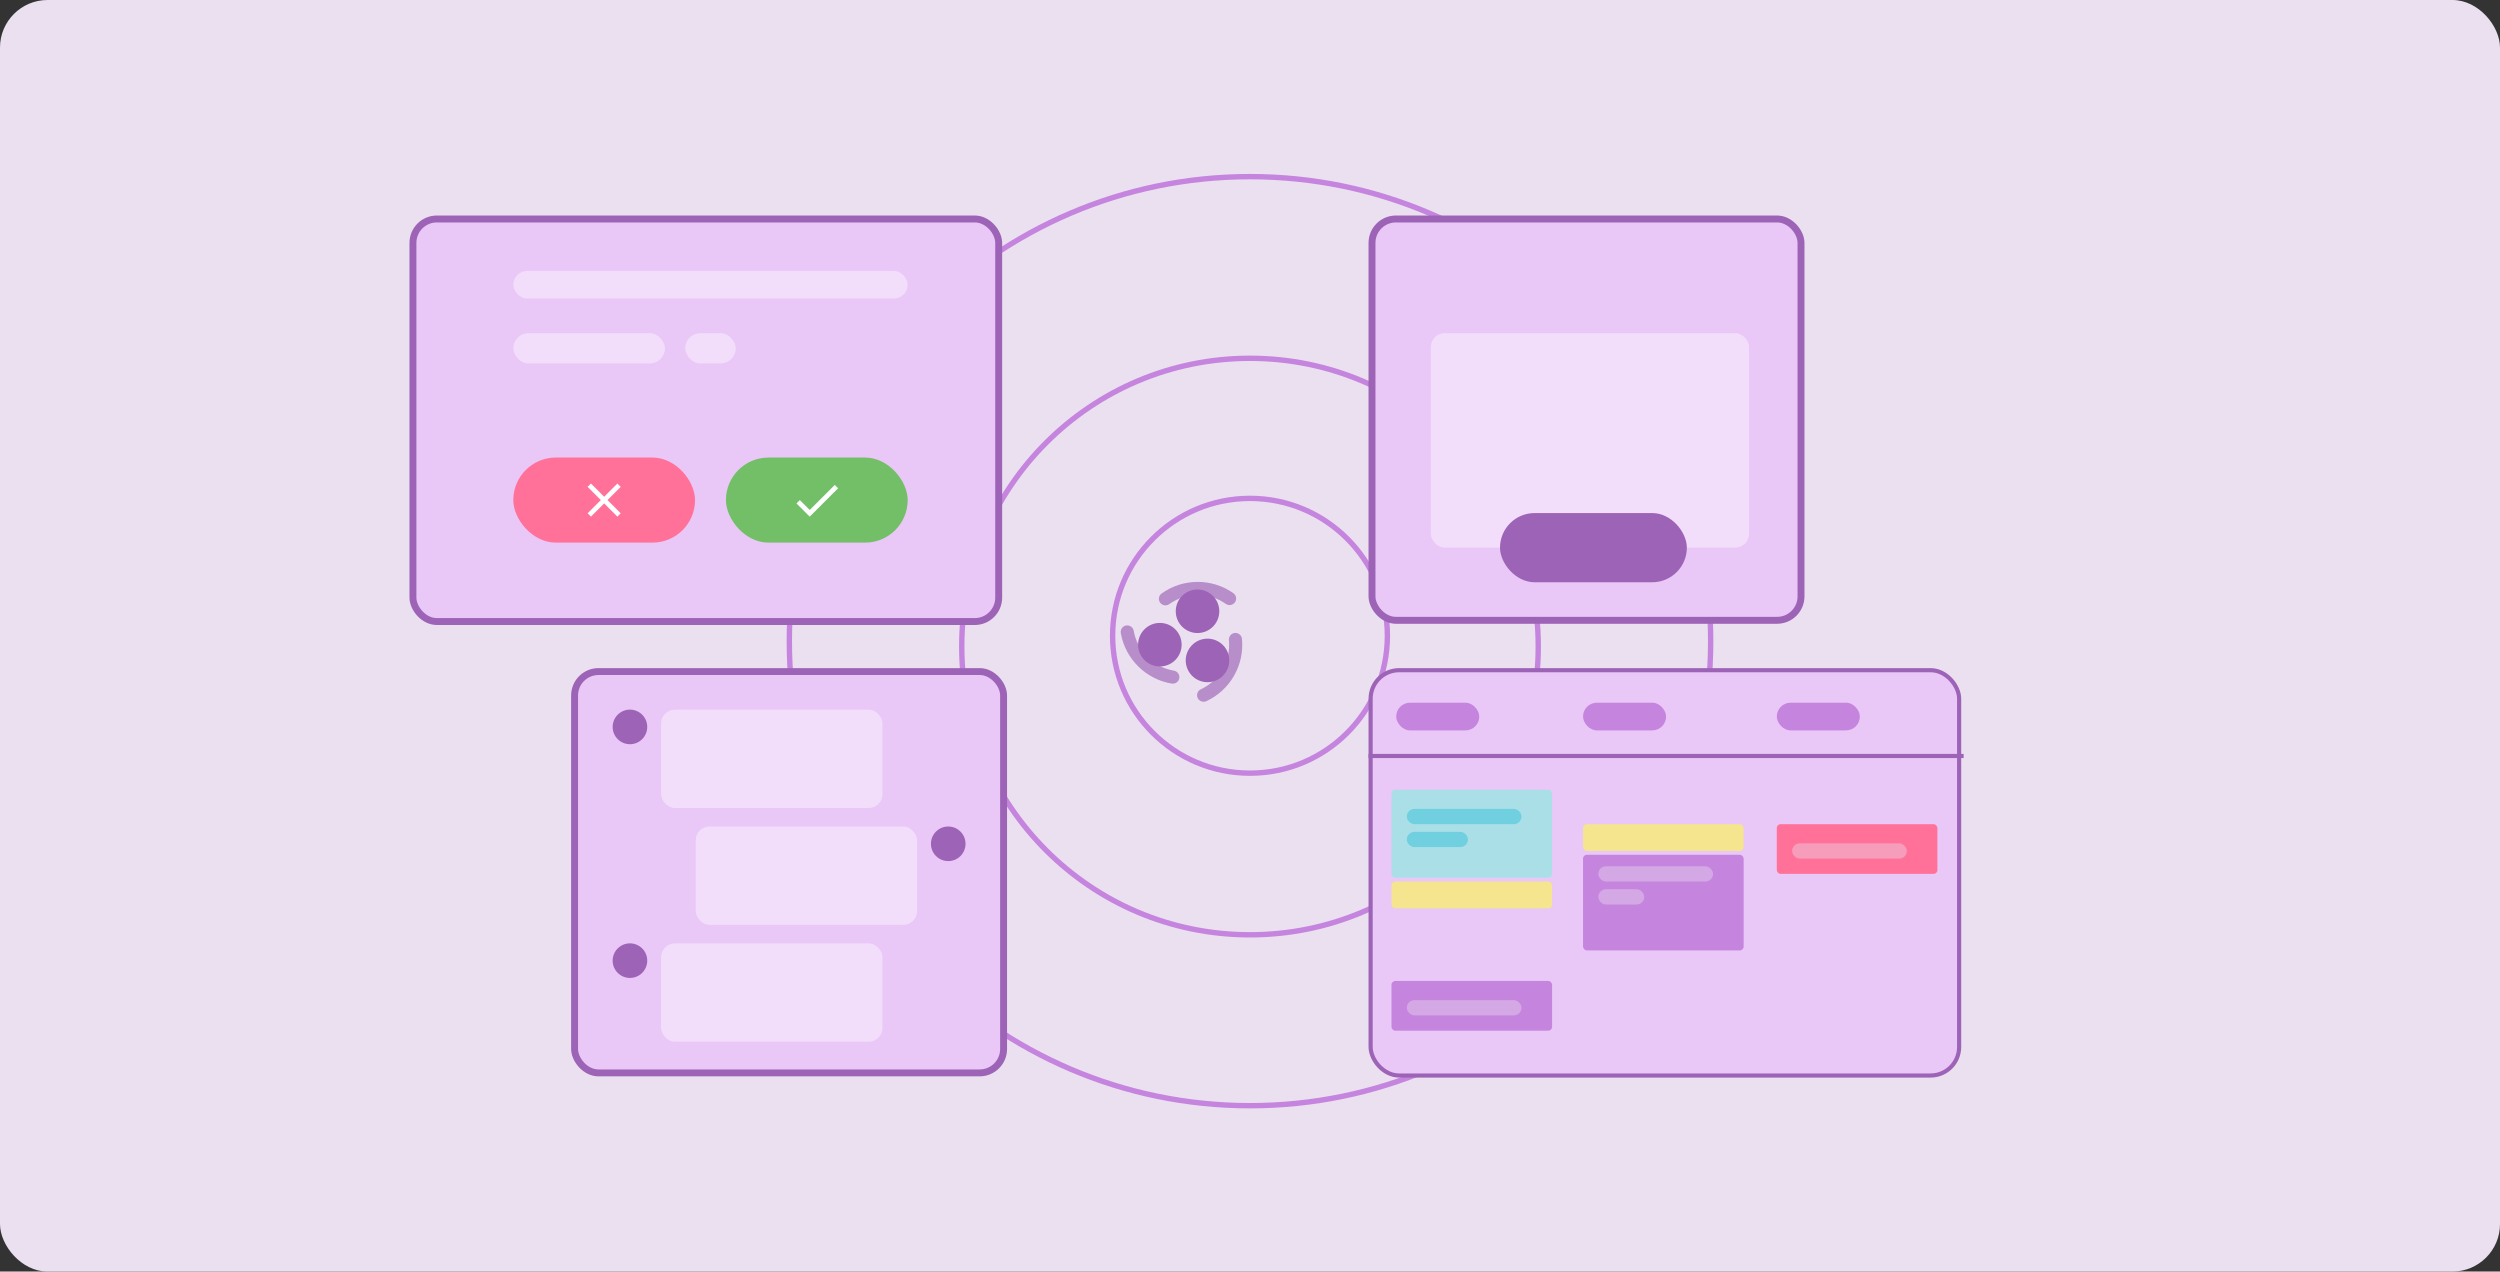 <svg width="232" height="118" viewBox="0 0 232 118" fill="none" xmlns="http://www.w3.org/2000/svg">
<rect x="0" y="0" width="232" height="118" fill="#333333" stroke="none"/>
<rect width="232" height="118" rx="4.414" fill="#EBE0F0"/>
<circle cx="116" cy="60" r="26.75" stroke="#C584DE" stroke-width="0.5"/>
<circle cx="116" cy="59" r="12.75" stroke="#C584DE" stroke-width="0.5"/>
<path d="M116 16.392C139.608 16.392 158.75 35.69 158.75 59.5C158.75 83.31 139.608 102.608 116 102.608C92.392 102.608 73.25 83.31 73.25 59.5C73.25 35.69 92.392 16.392 116 16.392Z" stroke="#C584DE" stroke-width="0.5"/>
<path opacity="0.65" fill-rule="evenodd" clip-rule="evenodd" d="M114.538 55.972C114.333 56.179 114.003 56.215 113.756 56.041C112.181 54.935 110.071 54.944 108.506 56.065C108.233 56.261 107.853 56.198 107.657 55.924C107.461 55.651 107.525 55.27 107.797 55.074C109.782 53.653 112.459 53.641 114.456 55.044C114.732 55.238 114.798 55.618 114.605 55.893C114.584 55.922 114.562 55.948 114.538 55.972Z" fill="#9D63B6"/>
<path fill-rule="evenodd" clip-rule="evenodd" d="M112.522 55.261C113.331 56.03 113.363 57.309 112.594 58.118C111.825 58.926 110.546 58.958 109.737 58.189C108.929 57.42 108.897 56.142 109.666 55.333C110.435 54.525 111.713 54.492 112.522 55.261Z" fill="#9D63B6"/>
<path opacity="0.65" fill-rule="evenodd" clip-rule="evenodd" d="M104.607 58.035C104.899 58.034 105.157 58.243 105.209 58.539C105.54 60.436 107.039 61.921 108.938 62.235C109.27 62.29 109.494 62.603 109.439 62.935C109.385 63.267 109.07 63.491 108.739 63.437C106.33 63.038 104.429 61.154 104.009 58.749C103.951 58.418 104.173 58.102 104.504 58.044C104.539 58.038 104.573 58.035 104.607 58.035Z" fill="#9D63B6"/>
<path fill-rule="evenodd" clip-rule="evenodd" d="M105.616 59.878C105.588 58.762 106.469 57.835 107.585 57.807C108.7 57.779 109.627 58.661 109.655 59.776C109.683 60.892 108.802 61.819 107.686 61.847C106.571 61.875 105.644 60.993 105.616 59.878Z" fill="#9D63B6"/>
<path opacity="0.65" fill-rule="evenodd" clip-rule="evenodd" d="M111.107 64.675C111.031 64.394 111.165 64.09 111.439 63.963C113.184 63.152 114.231 61.321 114.043 59.405C114.01 59.07 114.255 58.772 114.59 58.739C114.925 58.706 115.223 58.952 115.255 59.286C115.494 61.716 114.166 64.039 111.952 65.068C111.647 65.209 111.285 65.077 111.143 64.772C111.128 64.74 111.116 64.708 111.107 64.675Z" fill="#9D63B6"/>
<path fill-rule="evenodd" clip-rule="evenodd" d="M112.628 63.225C111.558 63.541 110.434 62.929 110.118 61.859C109.803 60.789 110.414 59.666 111.484 59.35C112.555 59.034 113.678 59.645 113.994 60.716C114.31 61.786 113.698 62.91 112.628 63.225Z" fill="#9D63B6"/>
<rect x="38.321" y="20.321" width="54.358" height="37.358" rx="2.219" fill="#E9C7F6" stroke="#9D63B6" stroke-width="0.642"/>
<rect opacity="0.4" x="47.633" y="30.916" width="14.077" height="2.815" rx="1.408" fill="white"/>
<rect opacity="0.4" x="47.633" y="25.137" width="36.602" height="2.569" rx="1.284" fill="white"/>
<rect opacity="0.4" x="63.586" y="30.916" width="4.692" height="2.815" rx="1.408" fill="white"/>
<rect x="47.633" y="42.461" width="16.865" height="7.894" rx="3.947" fill="#FF7199"/>
<g clip-path="url(#clip0_3208_17567)">
<path d="M57.603 45.181L57.293 44.871L56.066 46.098L54.839 44.871L54.529 45.181L55.757 46.408L54.529 47.635L54.839 47.945L56.066 46.717L57.293 47.945L57.603 47.635L56.376 46.408L57.603 45.181Z" fill="white"/>
</g>
<rect x="67.367" y="42.461" width="16.865" height="7.894" rx="3.947" fill="#72BF67"/>
<g clip-path="url(#clip1_3208_17567)">
<path d="M75.141 47.324L74.226 46.408L73.914 46.718L75.141 47.945L77.776 45.31L77.466 45.001L75.141 47.324Z" fill="white"/>
</g>
<rect x="127.321" y="20.321" width="39.813" height="37.244" rx="2.219" fill="#E9C7F6" stroke="#9D63B6" stroke-width="0.642"/>
<rect opacity="0.4" x="132.779" y="30.916" width="29.538" height="19.906" rx="1.284" fill="white"/>
<rect x="139.201" y="47.612" width="17.338" height="6.421" rx="3.211" fill="#9D63B6"/>
<rect x="53.321" y="62.321" width="39.813" height="37.244" rx="2.219" fill="#E9C7F6" stroke="#9D63B6" stroke-width="0.642"/>
<rect opacity="0.4" x="61.348" y="65.853" width="20.549" height="9.133" rx="1.284" fill="white"/>
<circle cx="58.459" cy="67.458" r="1.605" fill="#9D63B6"/>
<rect opacity="0.4" x="61.348" y="87.543" width="20.549" height="9.133" rx="1.284" fill="white"/>
<circle cx="58.459" cy="89.148" r="1.605" fill="#9D63B6"/>
<rect opacity="0.4" x="64.559" y="76.697" width="20.549" height="9.133" rx="1.284" fill="white"/>
<circle cx="87.996" cy="78.305" r="1.605" fill="#9D63B6"/>
<rect x="127.193" y="62.193" width="54.615" height="37.615" rx="2.646" fill="#E9C7F6" stroke="#9D63B6" stroke-width="0.385"/>
<line x1="127" y1="70.155" x2="182.224" y2="70.155" stroke="#9D63B6" stroke-width="0.385"/>
<rect x="129.129" y="73.289" width="14.904" height="8.162" rx="0.355" fill="#AADFE8"/>
<rect x="146.906" y="79.324" width="14.904" height="8.872" rx="0.355" fill="#C584DE"/>
<rect x="129.129" y="81.808" width="14.904" height="2.484" rx="0.355" fill="#F4E58E"/>
<rect x="129.568" y="65.211" width="7.706" height="2.569" rx="1.284" fill="#C584DE"/>
<rect x="146.906" y="65.211" width="7.706" height="2.569" rx="1.284" fill="#C584DE"/>
<rect x="164.887" y="65.211" width="7.706" height="2.569" rx="1.284" fill="#C584DE"/>
<rect x="146.906" y="76.485" width="14.904" height="2.484" rx="0.355" fill="#F4E58E"/>
<rect opacity="0.4" x="130.549" y="75.065" width="10.646" height="1.419" rx="0.71" fill="#1BB9D2"/>
<rect opacity="0.4" x="148.326" y="80.388" width="10.646" height="1.419" rx="0.71" fill="#EBE0F0"/>
<rect x="129.129" y="91.033" width="14.904" height="4.613" rx="0.355" fill="#C584DE"/>
<rect opacity="0.4" x="130.549" y="92.81" width="10.646" height="1.419" rx="0.71" fill="#EBE0F0"/>
<rect x="164.887" y="76.485" width="14.904" height="4.613" rx="0.355" fill="#FF7199"/>
<rect opacity="0.4" x="166.307" y="78.261" width="10.646" height="1.419" rx="0.71" fill="#EBE0F0"/>
<rect opacity="0.4" x="148.326" y="82.52" width="4.258" height="1.419" rx="0.71" fill="#EBE0F0"/>
<rect opacity="0.4" x="130.549" y="77.192" width="5.678" height="1.419" rx="0.71" fill="#1BB9D2"/>
<defs>
<clipPath id="clip0_3208_17567">
<rect width="5.269" height="5.269" fill="white" transform="translate(53.432 43.773)"/>
</clipPath>
<clipPath id="clip1_3208_17567">
<rect width="5.269" height="5.269" fill="white" transform="translate(73.166 43.773)"/>
</clipPath>
</defs>
</svg>
